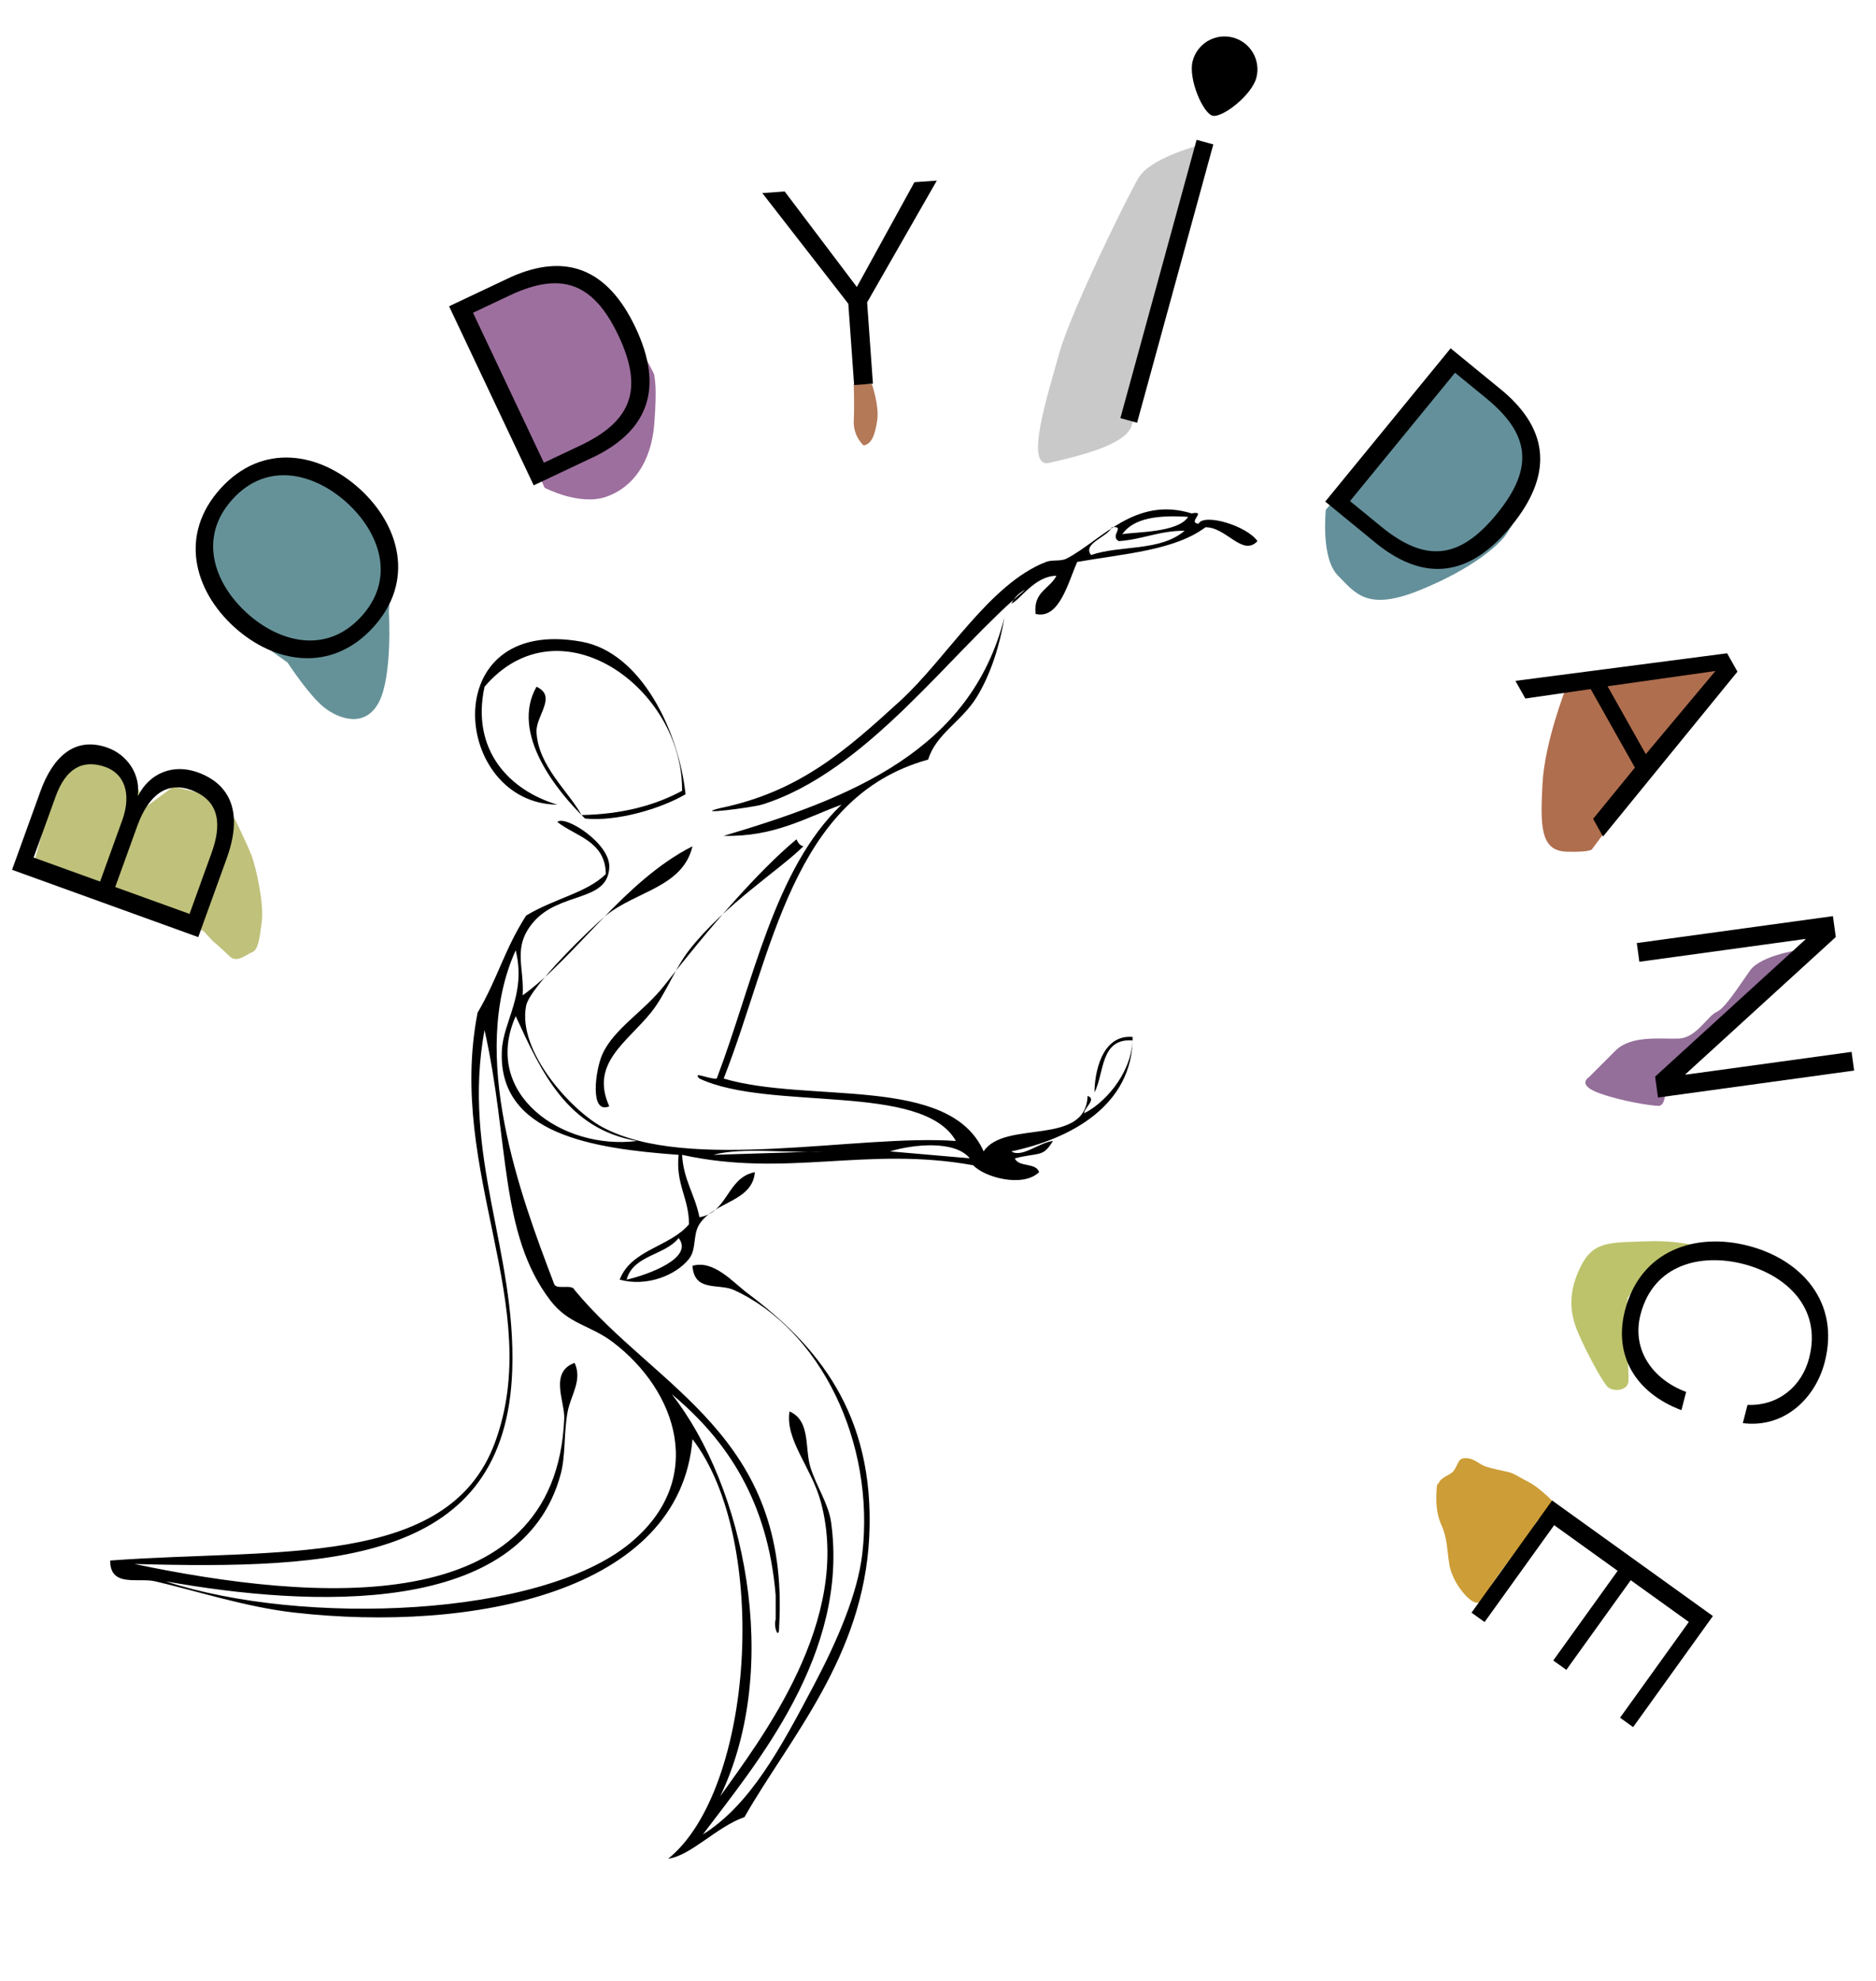 <?xml version="1.0" encoding="utf-8"?>
<!-- Generator: Adobe Illustrator 15.1.0, SVG Export Plug-In . SVG Version: 6.00 Build 0)  -->
<!DOCTYPE svg PUBLIC "-//W3C//DTD SVG 1.1//EN" "http://www.w3.org/Graphics/SVG/1.1/DTD/svg11.dtd">
<svg version="1.1" xmlns="http://www.w3.org/2000/svg" xmlns:xlink="http://www.w3.org/1999/xlink" x="0px" y="0px"
	 width="541.246px" height="571.428px" viewBox="0 0 541.246 571.428" enable-background="new 0 0 541.246 571.428"
	 xml:space="preserve">
<g id="Layer_2">
</g>
<g id="Layer_3">
</g>
<g id="Layer_1">
	<g>
		<path fill="#C0C17B" d="M10.084,247.815l7.421-26.837l14.397-1.527l6.327,4.582l2.618,5.673v3.927l9.164-6.763l12.873,3.055
			l5.018,6.545c0,0,3.272,6.765,4.582,10.037s3.709,13.962,3.055,19.199s-1.092,8.292-2.837,8.946s-4.363,3.272-6.545,1.091
			s-4.8-4.364-4.8-4.364l-2.618-2.836l-49.528-20.52"/>
		<path fill="#659298" d="M61.139,158.142c0,0,1.526,17.237,3.927,19.855s10.585,7.854,10.585,7.854l7.307,5.236
			c0,0,6.109,9.381,10.473,12.872s11.999,6.11,15.927-1.526s2.837-25.964,2.837-25.964s1.964-25.31-3.055-29.019
			s-15.055-11.998-20.728-12.435s-15.862,1.645-20.662,5.354s-5.9,11.009-6.772,12.317S61.139,158.142,61.139,158.142z"/>
		<path fill="#9D6F9E" d="M133.258,87.939l23.88,52.75c0,0,10.036,5.236,17.673,2.618s13.091-9.818,13.964-21.164s0-13.092,0-13.964
			s-13.76-25.967-22.051-27.058s-20.649,2.42-20.649,2.42L133.258,87.939z"/>
		<path fill="#B47957" d="M249.155,128.47c0,0-3.054-2.619-2.836-7.2s-0.011-10.473-0.011-10.473h5.247
			c0,0,2.183,6.327,1.527,10.473S251.556,128.034,249.155,128.47z"/>
		<path fill="#C9C9C9" d="M344.665,42.289c0,0-12.873,3.492-16.146,8.946s-19.637,38.836-22.909,50.618s-10.254,33.382-2.836,31.637
			s22.254-5.019,23.781-10.909s21.601-80.292,21.601-80.292H344.665z"/>
		<path fill="#64909B" d="M382.52,147.016c0,0-1.528,13.965,3.49,18.982s8.291,10.472,23.782,4.145s22.255-12.872,24.219-15.272
			s12.762-20.504,7.308-29.232s-22.691-20.729-22.691-20.729L382.52,147.016z"/>
		<path fill="#AF6E4E" d="M452.011,197.851c0,0-6.327,15.928-6.981,28.146s-0.655,19.419,6.981,19.637s7.421-0.873,7.421-0.873
			l38.613-51.926l-4.8-1.091L452.011,197.851z"/>
		<path fill="#946F9A" d="M520.19,273.779c0,0-12,1.527-15.272,6.109s-7.19,10.909-9.704,12s-5.786,7.419-10.805,7.637
			s-13.747-1.092-18.328,3.49s-7.636,7.637-7.636,7.637s-3.71,2.183,2.836,4.582s15.272,3.709,17.236,3.709s1.964-4.146,1.964-4.146
			l22.691-23.127l14.836-13.31L520.19,273.779z"/>
		<path fill="#BDC36B" d="M494.706,360.614c0,0-8.728-3.055-19.418-2.618s-15.491-0.218-19.2,7.2s-3.273,13.311-0.873,18.982
			s7.2,14.617,8.728,15.927s5.674,1.092,5.892-1.745s-1.091-16.582-1.091-16.582l0.872-7.418l4.416-6.764l8.021-3.491l5.019-1.31
			L494.706,360.614z"/>
		<path fill="#CD9D37" d="M414.591,428.251c-0.374,4.334-0.392,7.884,1.357,11.788c1.601,3.573,1.548,7.099,2.183,11.077
			c0.559,3.503,2.92,7.508,5.635,9.916c3.974,3.524,4.962-1.543,6.905-4.455c4.09-6.13,8.922-11.678,12.774-17.848
			c1.239-1.983,5.24-2.272,5.4-3.933c0.127-1.325-3.222-4.046-4.854-5.389c-1.435-1.182-2.6-1.817-4.316-2.69
			c-1.592-0.811-2.888-1.824-4.751-2.225c-2.108-0.452-4.071-0.837-6.141-1.484c-1.776-0.557-3.048-1.983-4.859-2.345
			c-3.399-0.68-2.986,1.452-4.469,3.464c-1.094,1.484-3.524,1.656-4.429,3.688"/>
		<path fill="none" d="M607.247,445.924c0.291,0,0.581,0,0.872,0"/>
		<g>
			<path fill-rule="evenodd" clip-rule="evenodd" d="M295.787,170.069c-21.136,17.514-45.591,52.591-76,62
				c-2.646,0.818-20.682,3.135-12,1c22.883-4.738,36.366-16.707,52-31c13.352-12.208,25.7-33.695,42-40c1.898-0.734,4.186-0.053,6-1
				c9.973-5.213,19.655-18.039,36-13c4.661-0.877-1.377,2.593,2,3c1.508-3.162,13.979,0.567,17,5c-4.313,4.584-8.955-4.071-15-4
				c-8.946,6.72-23.688,7.646-37,10c-2.611,5.86-5.156,16.655-12,15c-0.756-6.423,4.102-7.232,6-11c-6.341,0.011-10.716,7.258-13,8
				C292.69,172.305,294.023,170.971,295.787,170.069z M314.787,160.069c8.529-2.917,19.893-0.935,27-7
				c-7.35-0.018-12.148,2.518-19,3c-2.785-1.486,2.113-4.469-2-4C319.581,154.901,312.17,156.733,314.787,160.069z M323.787,154.069
				c3.558-0.675,16.107-0.389,19-5C334.233,148.514,327.074,149.356,323.787,154.069z"/>
			<path fill-rule="evenodd" clip-rule="evenodd" d="M289.787,178.069c-1.296,7.758-3.816,16.174-8,23
				c-4.244,6.923-11.802,10.66-14,18c-39.435,10.898-44.813,55.854-59,92c24.704,7.295,65.183-1.184,75,21
				c6.095-9.239,29.432-1.234,30-16c2.715,0.909-1.02,3.504-1,5c5.202-2.475,13.377-10.616,14-21c-9.358-0.692-8.125,9.209-11,15
				c-0.043-5.06,1.839-16.816,11-16c0.047,19.818-17.947,29.398-35,33c3.014,1.969,8.05-2.584,12-3c-2.926,4.76-3.679,3.205-11,5
				c1.031,2.635,6.18,1.154,7,4c-4.795,4.584-15.89,1.408-19-2c-30.793-5.578-53.662,3.658-84-3c0.397,7.27,3.781,11.553,5,18
				c8.306-1.361,7.883-11.451,16-13c-0.681,8.57-11.807,8.451-16,15c-1.966,3.068-0.782,7.213-3,10c-3.839,4.822-12.262,8.109-20,6
				c3.282-8.719,14.557-9.443,20-16c-0.031-7.637-3.883-11.451-3-20c-24.842-1.811-52.085-5.957-51-30c0.391-8.658,7.12-16.125,4-29
				c-13.698,30.225,1.338,70.678,11,96c0.42,2.246,5.306,0.027,6,2c23.543,28.457,62.182,41.818,59,97c0.022,4.363-1.723,0.168-1-2
				c0-2.334,0-4.668,0-7c-2.26-27.074-13.985-44.682-30-58c20.754,26.359,32.09,78.301,14,116c11.581-16.299,38.322-50.797,29-85
				c-2.688-9.859-10.331-17.836-9-26c6.139,2.695,4.352,10.543,6,16c1.636,5.416,5.258,10.607,6,16
				c5.218,37.908-21.651,69.646-37,90c13.717-8.588,22.502-25.043,32-43c6.72-12.707,12.676-26.463,14-38
				c3.696-32.211-12.181-64.631-37-76c-4.445-2.037-11.493,0.695-12-7c6.144-1.793,11.638,4.729,16,8
				c19.633,14.719,36.688,34.33,35,70c-1.648,34.828-23.048,58.271-36,81c-7.994,2.764-15.424,11.117-22,12
				c24.771-19.971,29.313-91.986,7-121c-3.577,44.135-63.512,55.867-115,50c-13.864-1.58-28.227-6.271-40-9
				c-4.892-1.135-13.04,1.861-13-6c47.511-3.551,97.551,2.477,111-34c14.529-39.406-13.983-78.035-5-124
				c5.8-9.848,7.676-18.111,14-28c8.074-4.93,17.643-6.596,23-12c-0.153-9.514-8.564-10.77-14-15c2.184-2.123,15.239,6.133,15,13
				c-0.358,10.287-14.392,6.943-22,16c-6.043,7.193-2.463,12.882-3,21c15.488-11.18,29.106-32.893,49-43
				c-2.802,11.846-16.238,12.883-25,20c-3.619,2.939-21.933,20.539-23,26c-2.586,13.232,13.193,30.259,22,35
				c24.677,13.283,73.729,1.961,102,4c-9.654-17.014-53.544-8.455-74-18c-2.288-2.315,3.117,0.339,5,0
				c10.55-27.784,16.457-60.21,36-79c-10.499,3.834-19.343,9.323-34,9C245.812,230.093,280.08,216.361,289.787,178.069z
				 M183.787,329.069c-20.169-3.498-27.539-19.795-35-36C138.832,315.53,162.301,331.815,183.787,329.069z M279.787,334.069
				c-4.287-5.285-16.374-4.04-23-2 M237.787,332.069c-10.338,0.662-23.327-1.328-32,1 M180.787,369.069
				c6.344-1.457,19.513-6.309,15-12C191.828,362.108,182.664,361.946,180.787,369.069z M147.787,395.069
				c-1.816,55.311-51.36,57.555-109,56c51.556,10.787,121.631,16.688,124-42c0.192-4.777-4.372-13.361,3-16
				c2.298,5.01-1.096,9.293-2,14c-1.16,6.043-0.559,12.582-2,18c-11.063,41.559-72.266,38.469-114,31
				c39.703,12.969,108.017,10.42,134-11c22.225-18.322,13.564-43.949-5-58c-6.511-4.928-12.717-5.105-18-12
				c-14.807-19.324-11.817-46.247-19-78C133.16,333.264,148.916,360.698,147.787,395.069z"/>
			<path fill-rule="evenodd" clip-rule="evenodd" d="M175.787,319.069c-5.716,2.449-4.053-10.42-2-15
				c3.335-7.443,12.023-12.316,18-20c12.585-16.182,26.926-32.813,38-42c0.443,0.89,0.878,1.788,2,2c-6.65,6.66-22.687,16.793-33,30
				c-4.062,5.201-6.827,12.861-11,18C180.752,300.73,170.19,306.756,175.787,319.069z"/>
			<path fill-rule="evenodd" clip-rule="evenodd" d="M160.787,232.069c-30.271-0.295-35.307-54.656,7-47
				c17.278,3.126,28.07,25.909,30,44c-7.193,4.223-19.938,7.949-29,7c-7.952-7.722-21.696-24.504-14-38
				c6.031,2.752-0.197,8.334,0,13c0.412,9.77,9.256,17.195,13,24c11.761-0.24,21.209-2.791,29-7c0.32-29.631-35.386-55.355-57-30
				C135.833,216.497,147.104,227.981,160.787,232.069z"/>
		</g>
		<g>
			<path d="M3.479,250.859l8.212-22.722c3.264-9.028,9.389-16.087,19.394-12.471c5.644,2.039,9.475,7.679,8.666,13.682l0.151,0.054
				c3.404-6.596,10.2-9.158,17.196-6.63c5.116,1.85,14.621,7.326,8.312,24.782l-8.213,22.72L3.479,250.859z M28.878,254.253
				l6.363-17.605c2.937-8.125,0.314-13.581-4.727-15.403c-6.695-2.419-11.55,0.419-14.459,8.471L9.692,247.32L28.878,254.253z
				 M54.684,263.582l6.363-17.605c2.746-7.599,2.779-14.987-5.948-18.143c-6.921-2.5-12.23,1.365-15.494,10.393l-6.363,17.605
				L54.684,263.582z"/>
			<path d="M63.672,140.85c12.056-13.257,28.501-10.413,40.1,0.138c11.6,10.549,15.986,26.649,3.93,39.906
				c-12.109,13.314-28.554,10.471-40.153-0.078C55.949,170.266,51.562,154.165,63.672,140.85z M104.27,177.772
				c10.118-11.126,5.074-24.363-4.158-32.761c-9.231-8.396-22.888-12.165-33.007-1.039c-10.173,11.184-5.128,24.423,4.104,32.819
				C80.44,185.187,94.097,188.958,104.27,177.772z"/>
			<path d="M129.564,88.335l17.865-8.445c15.794-7.025,27.863-2.465,35.932,14.604c8.071,17.069,3.936,29.29-11.516,37.038
				l-17.865,8.445L129.564,88.335z M156.915,133.458l10.487-4.957c14.828-7.01,18.358-16.202,11.041-31.681
				c-7.318-15.479-16.662-18.583-31.488-11.572l-10.489,4.957L156.915,133.458z"/>
			<path d="M244.745,87.6L219.93,55.686l6.463-0.462l20.814,27.547l16.611-30.219l6.463-0.463l-20.11,35.122l1.675,23.46
				l-5.425,0.389L244.745,87.6z"/>
			<path d="M418.523,100.459l15.291,12.516c13.119,11.255,14.176,24.11,2.218,38.721c-11.959,14.61-24.77,16.116-38.395,5.481
				l-15.292-12.514L418.523,100.459z M389.495,144.517l8.976,7.348c12.691,10.387,22.509,9.634,33.352-3.614
				s9.641-23.02-3.051-33.407l-8.978-7.347L389.495,144.517z"/>
			<path d="M498.291,188.414l2.982,5.297l-38.777,47.55l-2.865-5.09l12.059-14.779l-12.759-22.654l-18.852,2.721l-2.865-5.089
				L498.291,188.414z M463.798,197.923l11.032,19.587l20.094-23.988L463.798,197.923z"/>
			<path d="M528.819,264.222l0.828,6.023l-43.341,39.546l0.021,0.159l47.87-6.576l0.74,5.389l-56.589,7.774l-0.828-6.024
				l43.343-39.545l-0.022-0.158l-47.87,6.574l-0.741-5.391L528.819,264.222z"/>
			<path d="M504.178,405.182c9.002,0.34,15.701-5.45,17.78-13.507c3.777-14.643-6.862-23.998-18.948-27.117
				c-12.085-3.117-25.925-0.079-29.702,14.563c-2.639,10.226,3.584,18.772,13.162,22.318l-1.359,5.269
				c-13.254-4.991-19.635-15.81-16.297-28.746c4.499-17.431,20.371-22.589,35.556-18.671c15.184,3.918,26.58,16.112,22.082,33.544
				c-2.719,10.536-11.71,19.123-23.633,17.616L504.178,405.182z"/>
			<path d="M494.191,466.083l-23.016,32.031l-3.77-2.708l19.842-27.612l-16.763-12.044l-18.58,25.858l-3.769-2.709l18.58-25.857
				l-18.321-13.165l-20.075,27.938l-3.768-2.708l23.249-32.355L494.191,466.083z"/>
		</g>
		<line stroke="#000000" stroke-width="5" stroke-miterlimit="10" x1="347.644" y1="40.986" x2="325.651" y2="121.257"/>
		<path d="M362.482,22.386c-1.313,5.081-9.87,11.699-12.649,10.981c-2.779-0.719-7.059-10.655-5.746-15.735
			c1.313-5.08,6.495-8.134,11.574-6.821C360.742,12.124,363.796,17.306,362.482,22.386z"/>
	</g>
</g>
</svg>
